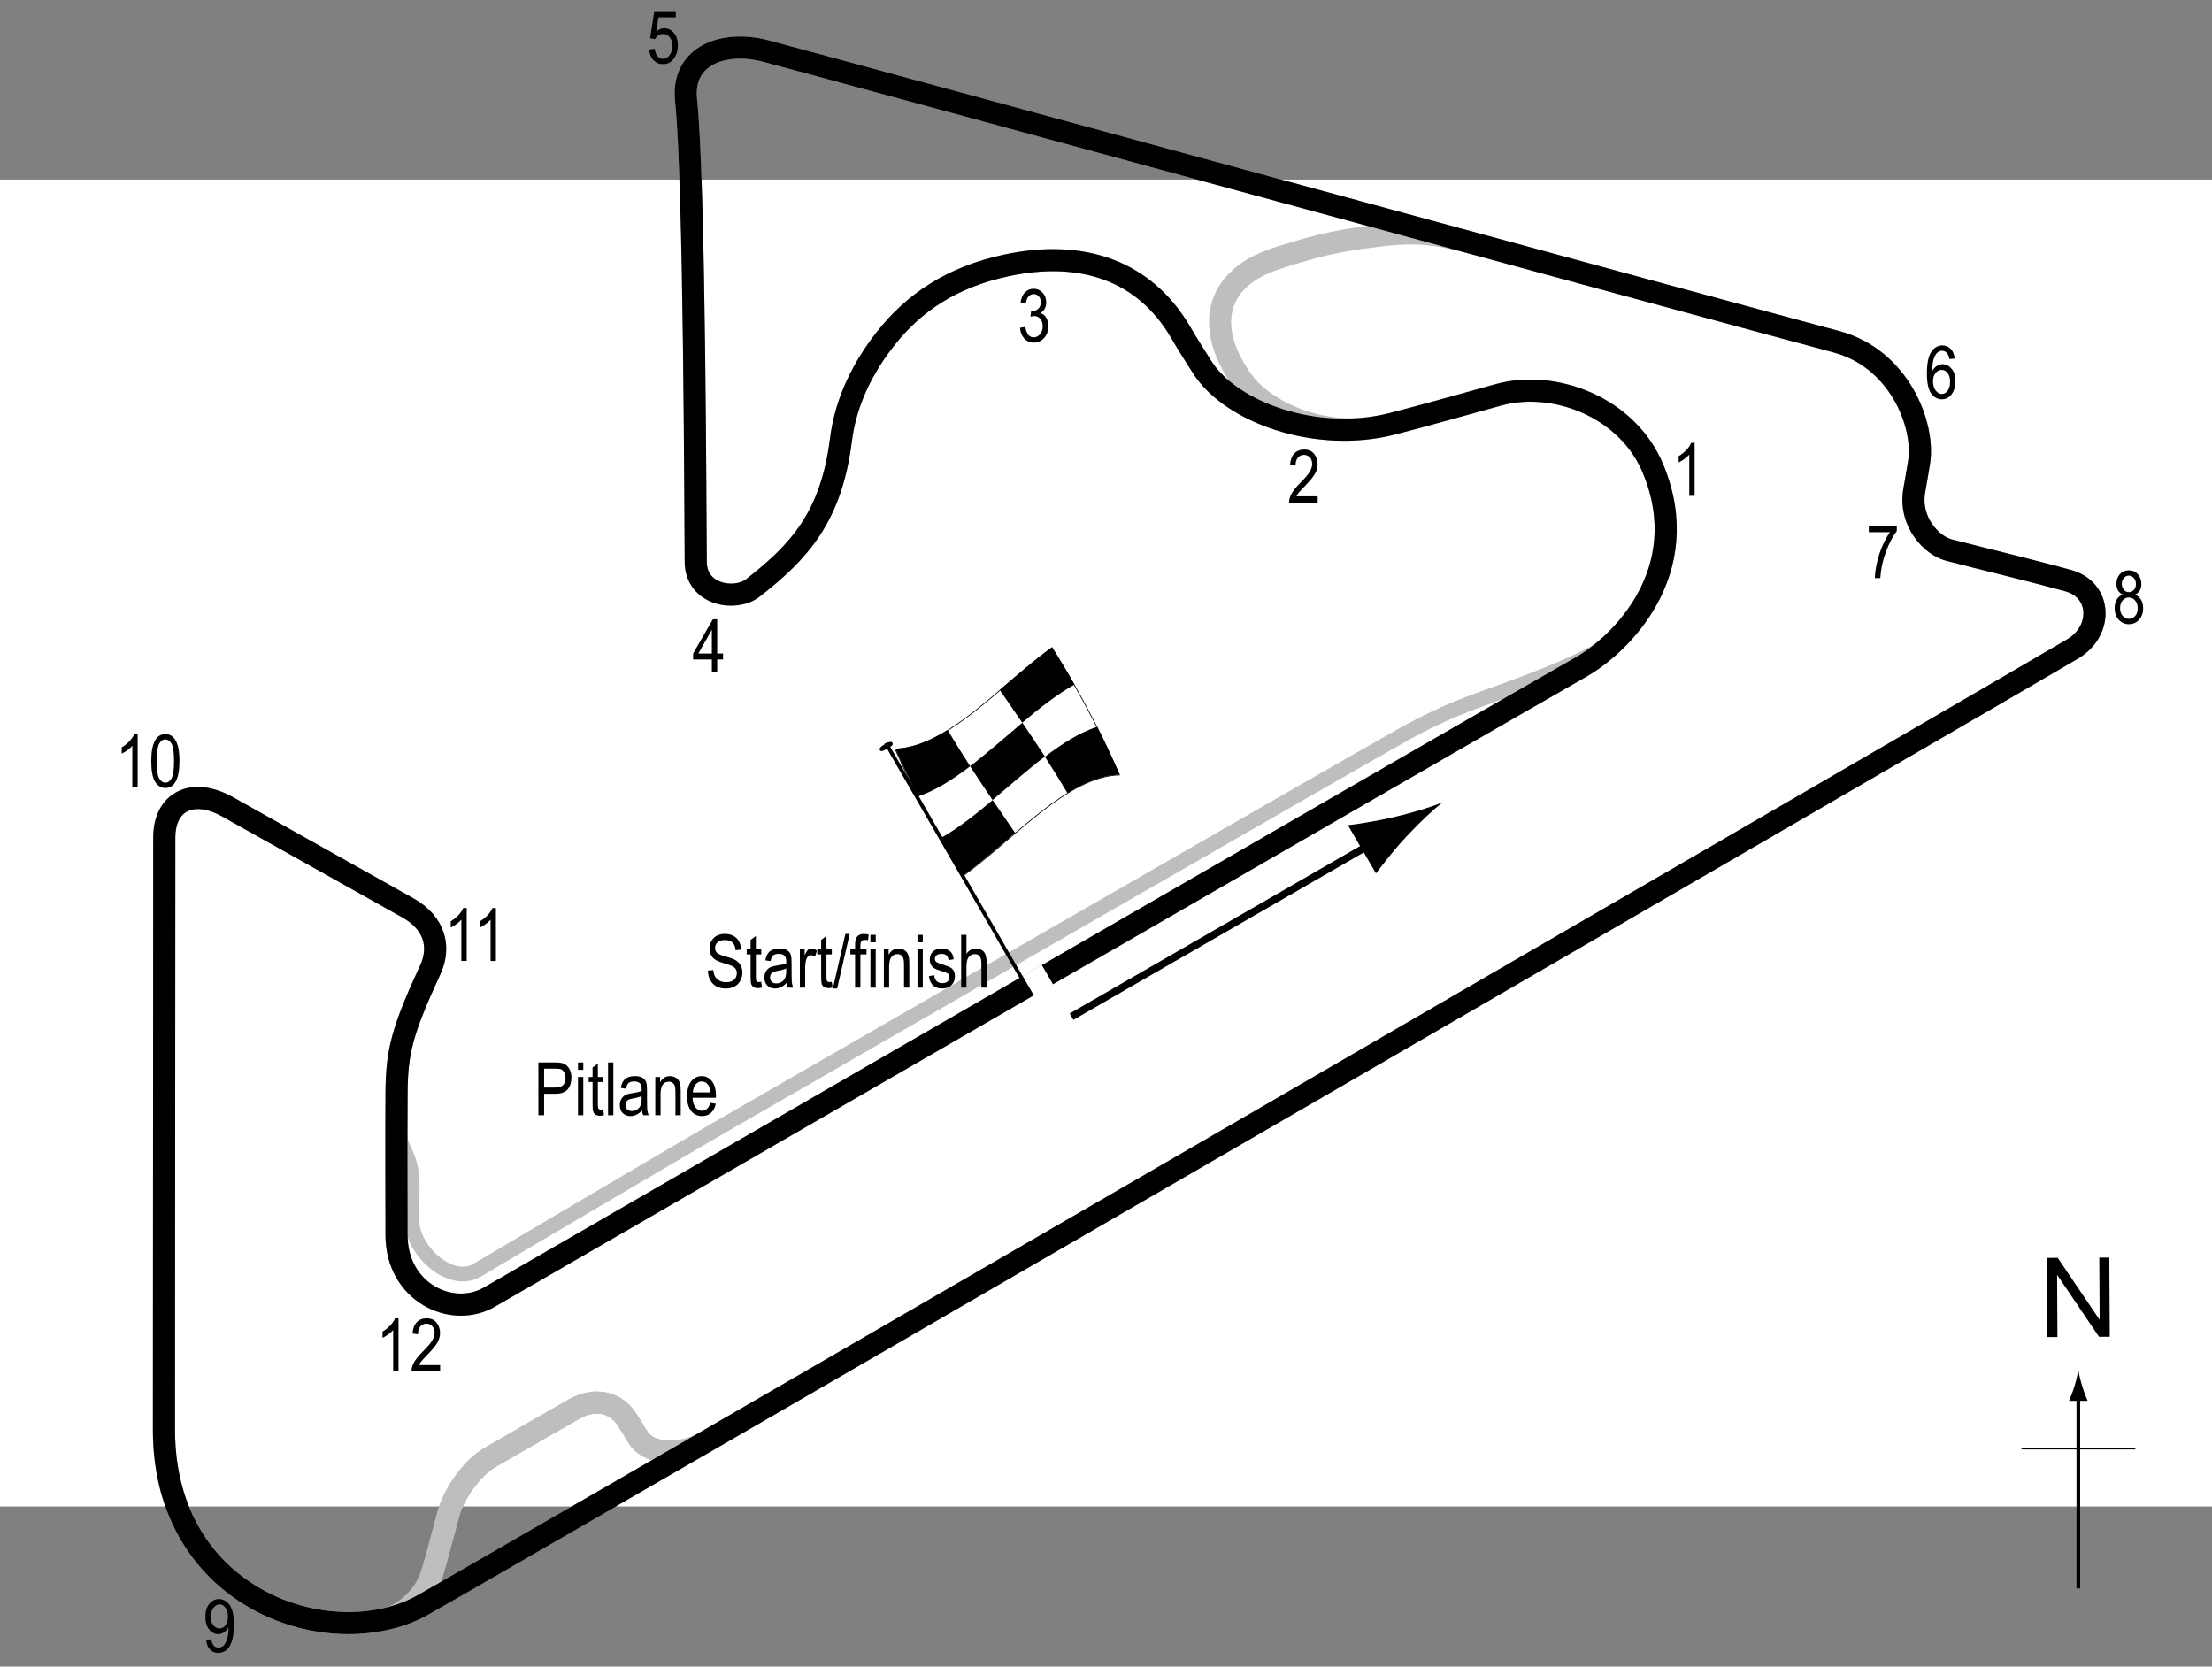 <?xml version="1.0" encoding="UTF-8"?> <svg xmlns="http://www.w3.org/2000/svg" xmlns:xlink="http://www.w3.org/1999/xlink" version="1.1" x="0px" y="0px" width="300px" height="226.028px" viewBox="0 0 300 226.028" xml:space="preserve"><rect x="0" y="0" width="300" height="226.028" fill="#808080" stroke="none"/> <g id="Background"> <rect x="-1.393" y="24.353" fill="#FFFFFF" width="303.067" height="179.958"></rect> </g> <g id="Pitlane"> <path fill="none" stroke="#BCBEC0" stroke-width="2" d="M53.735,153.171c0.042,1.458,2.167,3.542,2.167,7.292 c0,1.5-0.027,3.625-0.042,5c-0.042,4.042,5.213,8.981,8.875,6.792c4.042-2.417,29-17.125,32.25-19s88.583-51.042,93.833-53.917 s8.595-3.985,11.959-5.208c4.583-1.667,14.875-5.292,17.625-8.667"></path> </g> <g id="Small_Ring_with_Chicane_copy"> <path fill="none" stroke="#BCBEC0" stroke-width="3" d="M52.688,219.484c1.572-0.388,4.765-2.406,5.89-6.031 c0.563-1.815,1.438-5.156,2.25-8.188c0.674-2.515,3.083-6.12,5.615-7.594c4.583-2.667,8.93-5.127,11.354-6.531 c2.969-1.719,5.754-0.901,7.219,1.344c0.469,0.719,0.938,1.5,1.51,2.438c1.617,2.647,6.322,2.267,8.859,0.799 c62.56-36.195,180.182-104.412,185.724-107.715c4.125-2.458,3.917-8-0.583-9.25c-4.449-1.236-12.083-3.083-16.25-4.167 c-2.25-0.585-5.372-3.771-4.667-8c0.25-1.5,0.394-2.159,0.667-3.917c0.795-5.111-2.75-14.083-11.25-16.333 c-4.43-1.172-24.327-6.575-48.053-13.026c-7.071-1.923-9.228-2.065-16.864-0.974c-4.083,0.583-7.421,1.553-11.083,2.75 c-8.417,2.75-9.75,9.583-4.25,16.917c2.178,2.904,9.771,8.104,20.021,5.479c4.217-1.08,10.375-2.813,14.438-3.938 c7.456-2.065,17.5,1.563,21,10.125c5.683,13.903-4.524,23.781-9.75,26.75c-11,6.25-141.28,81.54-148.125,85.5 c-5.042,2.917-12.583-0.625-12.583-8.417c0-6.433-0.042-12.375,0-19.208c0.034-5.542,0.667-8.333,4.583-16.792 c1.398-3.019,0.646-6.301-3.042-8.375c-3.333-1.875-20.777-11.656-24.458-13.708c-4.708-2.625-8.583-0.792-8.583,4.208 c0,12.12-0.042,71.167-0.042,80.292C22.235,214.48,40.112,222.588,52.688,219.484z"></path> </g> <g id="Big_Ring_with_Chicane"> <path fill="none" stroke="#BCBEC0" stroke-width="3" d="M52.688,219.484c1.572-0.388,4.765-2.406,5.89-6.031 c0.563-1.815,1.438-5.156,2.25-8.188c0.674-2.515,3.083-6.12,5.615-7.594c4.583-2.667,8.93-5.127,11.354-6.531 c2.969-1.719,5.754-0.901,7.219,1.344c0.469,0.719,0.938,1.5,1.51,2.438c1.617,2.647,6.322,2.267,8.859,0.799 c62.56-36.195,180.182-104.412,185.724-107.715c4.125-2.458,3.917-8-0.583-9.25c-4.449-1.236-12.083-3.083-16.25-4.167 c-2.25-0.585-5.372-3.771-4.667-8c0.25-1.5,0.394-2.159,0.667-3.917c0.795-5.111-2.75-14.083-11.25-16.333 C237.008,43.157,111.095,8.828,103.86,6.921C98.16,5.42,92.423,7.5,93.047,13.546c1.188,11.5,1.25,56.5,1.313,62.688 c0.045,4.493,5.385,5.345,7.75,3.5c6.25-4.875,10.621-9.582,11.938-20.063c0.667-5.302,3.037-9.914,6.063-13.75 c3.786-4.801,8.899-8.339,16.438-9.938c10.206-2.164,18.652,0.686,23.563,9.063c1.063,1.813,1.565,2.582,2.938,4.75 c3.875,6.125,15.5,10.313,25.75,7.688c4.217-1.08,10.375-2.813,14.438-3.938c7.456-2.065,17.5,1.563,21,10.125 c5.683,13.903-4.524,23.781-9.75,26.75c-11,6.25-141.28,81.54-148.125,85.5c-5.042,2.917-12.583-0.625-12.583-8.417 c0-6.433-0.042-12.375,0-19.208c0.034-5.542,0.667-8.333,4.583-16.792c1.398-3.019,0.646-6.301-3.042-8.375 c-3.333-1.875-20.777-11.656-24.458-13.708c-4.708-2.625-8.583-0.792-8.583,4.208c0,12.12-0.042,71.167-0.042,80.292 C22.235,214.48,40.112,222.588,52.688,219.484z"></path> </g> <g id="Big_Ring"> <path fill="none" stroke="#000000" stroke-width="3" d="M57.11,217.796c5.075-2.744,216.523-125.335,224-129.792 c4.125-2.458,3.917-8-0.583-9.25c-4.449-1.236-12.083-3.083-16.25-4.167c-2.25-0.585-5.372-3.771-4.667-8 c0.25-1.5,0.394-2.159,0.667-3.917c0.795-5.111-2.75-14.083-11.25-16.333C237.008,43.157,111.095,8.828,103.86,6.921 C98.16,5.42,92.423,7.5,93.047,13.546c1.188,11.5,1.25,56.5,1.313,62.688c0.045,4.493,5.385,5.345,7.75,3.5 c6.25-4.875,10.621-9.582,11.938-20.063c0.667-5.302,3.037-9.914,6.063-13.75c3.786-4.801,8.899-8.339,16.438-9.938 c10.206-2.164,18.652,0.686,23.563,9.063c1.063,1.813,1.565,2.582,2.938,4.75c3.875,6.125,15.5,10.313,25.75,7.688 c4.217-1.08,10.375-2.813,14.438-3.938c7.456-2.065,17.5,1.563,21,10.125c5.683,13.903-4.524,23.781-9.75,26.75 c-11,6.25-141.28,81.54-148.125,85.5c-5.042,2.917-12.583-0.625-12.583-8.417c0-6.433-0.042-12.375,0-19.208 c0.034-5.542,0.667-8.333,4.583-16.792c1.398-3.019,0.646-6.301-3.042-8.375c-3.333-1.875-20.777-11.656-24.458-13.708 c-4.708-2.625-8.583-0.792-8.583,4.208c0,12.12-0.042,71.167-0.042,80.292C22.235,217.049,44.86,224.421,57.11,217.796z"></path> </g> <g id="Startline"> <line fill="none" stroke="#FFFFFF" stroke-width="3" x1="139.985" y1="131.609" x2="141.547" y2="134.296"></line> </g> <g id="Flag"> <g> <g> <path fill="#FFFFFF" stroke="#000000" stroke-width="0.1" d="M151.824,105.098c-7.09,0.208-14.179,8.604-21.269,13.741 c-3.052-4.839-6.105-10.282-9.157-17.243c7.091-0.207,14.181-8.604,21.272-13.739C145.721,92.696,148.773,98.138,151.824,105.098 z"></path> <path d="M131.578,103.918c-2.364,1.809-4.728,3.316-7.092,4.098c-1.018-2.015-2.035-4.163-3.052-6.48 c2.364-0.078,4.727-1.064,7.091-2.534C129.542,100.72,130.561,102.347,131.578,103.918z"></path> <path d="M137.677,112.958c-2.364,2.012-4.728,4.087-7.092,5.802c-1.017-1.612-2.034-3.29-3.051-5.069 c2.364-1.326,4.728-3.195,7.092-5.183C135.642,110.001,136.66,111.474,137.677,112.958z"></path> <path d="M141.709,102.6c-2.364,1.803-4.728,3.91-7.092,5.898c-1.018-1.494-2.035-3.01-3.053-4.583 c2.364-1.806,4.728-3.915,7.092-5.901C139.674,99.509,140.691,101.026,141.709,102.6z"></path> <path d="M151.858,105.06c-2.364,0.061-4.729,1.034-7.093,2.495c-1.017-1.72-2.034-3.35-3.051-4.924 c2.364-1.803,4.729-3.3,7.093-4.068C149.825,100.583,150.841,102.737,151.858,105.06z"></path> <path d="M145.732,92.838c-2.364,1.32-4.728,3.187-7.091,5.174c-1.017-1.495-2.035-2.966-3.052-4.45 c2.364-2.012,4.729-4.086,7.093-5.796C143.699,89.379,144.715,91.058,145.732,92.838z"></path> </g> </g> <line fill="#FFFFFF" stroke="#000000" stroke-width="0.5" x1="120.147" y1="100.766" x2="138.532" y2="132.604"></line> <path d="M121.043,100.759c0.098,0.167,0.096,0.323-0.668,0.765c-0.763,0.439-0.937,0.387-1.038,0.221 c-0.095-0.171-0.076-0.391,0.689-0.83C120.788,100.475,120.947,100.589,121.043,100.759z"></path> <g> <line fill="none" stroke="#000000" x1="145.326" y1="137.881" x2="186.911" y2="113.909"></line> <path d="M190.745,113.457c-1.768,1.893-2.814,3.3-4.131,4.99l-3.805-6.538c0.785-0.065,3.863-0.523,6.383-1.125 c2.695-0.642,5.055-1.377,6.502-1.991C194.444,109.746,192.635,111.431,190.745,113.457z"></path> </g> </g> <g id="North"> <g> <g> <g> <line fill="none" stroke="#000000" stroke-width="0.5" x1="281.87" y1="215.421" x2="281.87" y2="189.138"></line> <path d="M281.357,187.958c-0.249,0.827-0.479,1.364-0.746,2.027h2.522c-0.113-0.237-0.496-1.2-0.746-2.027 c-0.268-0.885-0.449-1.687-0.516-2.207C281.807,186.271,281.624,187.073,281.357,187.958z"></path> </g> </g> </g> <line fill="none" stroke="#000000" stroke-width="0.25" x1="274.165" y1="196.447" x2="289.6" y2="196.447"></line> <g> <path d="M277.675,181.337l-0.058-10.737l1.458-0.008l5.685,8.4l-0.045-8.43l1.362-0.007l0.058,10.737l-1.458,0.008l-5.685-8.407 l0.045,8.438L277.675,181.337z"></path> </g> </g> <g id="Labels"> <g> <path d="M73.019,151.247v-7.158h2.212c0.521,0,0.905,0.045,1.152,0.137c0.339,0.124,0.608,0.353,0.811,0.688 s0.303,0.747,0.303,1.235c0,0.645-0.164,1.17-0.493,1.577s-0.896,0.61-1.704,0.61h-1.504v2.91H73.019z M73.795,147.492h1.519 c0.479,0,0.828-0.108,1.05-0.325s0.332-0.543,0.332-0.979c0-0.283-0.055-0.526-0.163-0.728c-0.109-0.202-0.241-0.34-0.396-0.415 c-0.154-0.075-0.434-0.112-0.837-0.112h-1.504V147.492z"></path> <path d="M78.39,145.099v-1.011h0.718v1.011H78.39z M78.39,151.247v-5.186h0.718v5.186H78.39z"></path> <path d="M81.813,150.46l0.098,0.776c-0.198,0.052-0.378,0.078-0.537,0.078c-0.251,0-0.452-0.05-0.605-0.149 s-0.258-0.235-0.315-0.408c-0.057-0.172-0.085-0.516-0.085-1.03v-2.983H79.84v-0.684h0.527v-1.284l0.718-0.527v1.812h0.728v0.684 h-0.728v3.032c0,0.28,0.021,0.46,0.063,0.542c0.062,0.117,0.178,0.176,0.347,0.176C81.576,150.495,81.683,150.483,81.813,150.46z"></path> <path d="M82.467,151.247v-7.158h0.718v7.158H82.467z"></path> <path d="M87.081,150.607c-0.241,0.25-0.491,0.439-0.752,0.566s-0.53,0.19-0.811,0.19c-0.442,0-0.796-0.133-1.06-0.4 s-0.396-0.626-0.396-1.079c0-0.299,0.062-0.565,0.186-0.796s0.293-0.412,0.508-0.542s0.54-0.226,0.977-0.288 c0.586-0.086,1.016-0.188,1.289-0.308l0.005-0.225c0-0.355-0.063-0.604-0.19-0.747c-0.179-0.208-0.454-0.313-0.825-0.313 c-0.335,0-0.586,0.069-0.752,0.208s-0.288,0.4-0.366,0.783l-0.708-0.117c0.101-0.557,0.306-0.962,0.612-1.216 c0.309-0.254,0.748-0.381,1.321-0.381c0.446,0,0.796,0.084,1.05,0.251s0.414,0.375,0.48,0.623 c0.067,0.248,0.101,0.609,0.101,1.084v1.172c0,0.82,0.016,1.337,0.046,1.55c0.031,0.213,0.093,0.421,0.184,0.623h-0.752 C87.152,151.067,87.104,150.854,87.081,150.607z M87.022,148.644c-0.264,0.13-0.656,0.241-1.177,0.332 c-0.303,0.052-0.515,0.111-0.635,0.178s-0.214,0.161-0.28,0.283c-0.067,0.122-0.101,0.263-0.101,0.422 c0,0.248,0.076,0.445,0.229,0.593s0.364,0.222,0.635,0.222c0.257,0,0.49-0.067,0.701-0.2c0.209-0.133,0.366-0.312,0.471-0.535 s0.156-0.548,0.156-0.974V148.644z"></path> <path d="M88.873,151.247v-5.186h0.649v0.732c0.156-0.285,0.347-0.498,0.572-0.638c0.227-0.141,0.485-0.211,0.778-0.211 c0.227,0,0.438,0.045,0.631,0.134s0.35,0.207,0.468,0.352c0.119,0.145,0.207,0.333,0.266,0.564s0.088,0.586,0.088,1.064v3.188 h-0.718v-3.158c0-0.381-0.032-0.66-0.098-0.836c-0.065-0.176-0.167-0.312-0.306-0.408c-0.138-0.096-0.298-0.144-0.48-0.144 c-0.345,0-0.62,0.129-0.825,0.386s-0.308,0.699-0.308,1.325v2.835H88.873z"></path> <path d="M96.339,149.577l0.742,0.112c-0.124,0.553-0.348,0.971-0.672,1.252c-0.323,0.282-0.725,0.422-1.203,0.422 c-0.603,0-1.09-0.229-1.463-0.686c-0.372-0.458-0.559-1.117-0.559-1.98c0-0.895,0.188-1.578,0.564-2.048 c0.375-0.47,0.852-0.706,1.428-0.706c0.55,0,1.009,0.231,1.377,0.693s0.552,1.131,0.552,2.007l-0.005,0.234h-3.174 c0.029,0.583,0.164,1.022,0.405,1.318s0.534,0.444,0.879,0.444C95.751,150.641,96.127,150.286,96.339,149.577z M93.971,148.156 h2.373c-0.032-0.449-0.129-0.785-0.288-1.006c-0.231-0.322-0.525-0.483-0.884-0.483c-0.322,0-0.598,0.134-0.825,0.403 S93.993,147.7,93.971,148.156z"></path> </g> <g> <path d="M96.011,131.639l0.732-0.078c0.039,0.394,0.128,0.701,0.266,0.92c0.139,0.22,0.337,0.396,0.594,0.53s0.547,0.2,0.869,0.2 c0.462,0,0.821-0.113,1.076-0.338c0.256-0.226,0.384-0.519,0.384-0.88c0-0.211-0.046-0.396-0.14-0.553 c-0.092-0.158-0.232-0.287-0.42-0.388c-0.187-0.101-0.591-0.243-1.213-0.427c-0.554-0.165-0.947-0.33-1.182-0.496 s-0.417-0.377-0.547-0.632s-0.195-0.544-0.195-0.867c0-0.58,0.188-1.053,0.562-1.421s0.879-0.552,1.514-0.552 c0.437,0,0.817,0.086,1.146,0.259c0.326,0.172,0.58,0.42,0.762,0.742c0.18,0.322,0.277,0.702,0.29,1.138l-0.747,0.068 c-0.039-0.465-0.178-0.811-0.418-1.035c-0.238-0.225-0.575-0.337-1.008-0.337c-0.439,0-0.774,0.099-1.006,0.295 s-0.347,0.452-0.347,0.764c0,0.29,0.085,0.514,0.254,0.674c0.169,0.159,0.55,0.321,1.143,0.484c0.579,0.16,0.985,0.299,1.22,0.417 c0.358,0.183,0.628,0.423,0.811,0.721c0.183,0.298,0.274,0.653,0.274,1.066c0,0.41-0.096,0.783-0.288,1.119 c-0.192,0.337-0.453,0.593-0.783,0.769c-0.331,0.175-0.729,0.263-1.194,0.263c-0.726,0-1.305-0.218-1.735-0.654 C96.251,132.976,96.027,132.385,96.011,131.639z"></path> <path d="M103.242,133.158l0.098,0.776c-0.198,0.052-0.378,0.078-0.537,0.078c-0.251,0-0.452-0.05-0.605-0.149 s-0.258-0.235-0.315-0.408c-0.057-0.172-0.085-0.516-0.085-1.03v-2.983h-0.527v-0.684h0.527v-1.284l0.718-0.527v1.812h0.728v0.684 h-0.728v3.032c0,0.28,0.021,0.46,0.063,0.542c0.062,0.117,0.178,0.176,0.347,0.176 C103.006,133.192,103.112,133.181,103.242,133.158z"></path> <path d="M106.689,133.304c-0.241,0.25-0.491,0.439-0.752,0.566s-0.53,0.19-0.811,0.19c-0.442,0-0.796-0.133-1.06-0.4 s-0.396-0.626-0.396-1.079c0-0.299,0.062-0.565,0.186-0.796s0.293-0.412,0.508-0.542s0.54-0.226,0.977-0.288 c0.586-0.086,1.016-0.188,1.289-0.308l0.005-0.225c0-0.355-0.063-0.604-0.19-0.747c-0.179-0.208-0.454-0.313-0.825-0.313 c-0.335,0-0.586,0.069-0.752,0.208s-0.288,0.4-0.366,0.783l-0.708-0.117c0.101-0.557,0.305-0.962,0.613-1.216 c0.307-0.254,0.747-0.381,1.32-0.381c0.446,0,0.796,0.084,1.05,0.251s0.414,0.375,0.481,0.623c0.066,0.248,0.1,0.609,0.1,1.084 v1.172c0,0.82,0.016,1.337,0.047,1.55c0.03,0.213,0.092,0.421,0.183,0.623h-0.752 C106.761,133.765,106.712,133.552,106.689,133.304z M106.631,131.341c-0.264,0.13-0.656,0.241-1.177,0.332 c-0.303,0.052-0.515,0.111-0.635,0.178s-0.214,0.161-0.281,0.283c-0.066,0.122-0.1,0.263-0.1,0.422 c0,0.248,0.076,0.445,0.229,0.593s0.364,0.222,0.635,0.222c0.257,0,0.491-0.067,0.7-0.2c0.211-0.133,0.367-0.312,0.472-0.535 s0.156-0.548,0.156-0.974V131.341z"></path> <path d="M108.481,133.944v-5.186h0.649v0.786c0.166-0.365,0.318-0.606,0.456-0.725c0.139-0.119,0.294-0.178,0.467-0.178 c0.241,0,0.486,0.094,0.737,0.283l-0.244,0.815c-0.179-0.127-0.354-0.19-0.522-0.19c-0.153,0-0.293,0.054-0.42,0.161 s-0.217,0.257-0.269,0.449c-0.091,0.335-0.137,0.692-0.137,1.069v2.715H108.481z"></path> <path d="M112.813,133.158l0.098,0.776c-0.198,0.052-0.378,0.078-0.537,0.078c-0.251,0-0.452-0.05-0.605-0.149 s-0.258-0.235-0.315-0.408c-0.057-0.172-0.085-0.516-0.085-1.03v-2.983h-0.527v-0.684h0.527v-1.284l0.718-0.527v1.812h0.728v0.684 h-0.728v3.032c0,0.28,0.021,0.46,0.063,0.542c0.062,0.117,0.178,0.176,0.347,0.176 C112.576,133.192,112.683,133.181,112.813,133.158z"></path> <path d="M112.955,134.061l1.7-7.397h0.586l-1.705,7.397H112.955z"></path> <path d="M115.972,133.944v-4.502h-0.64v-0.684h0.64v-0.552c0-0.407,0.042-0.712,0.127-0.916s0.215-0.359,0.39-0.466 s0.394-0.161,0.658-0.161c0.206,0,0.431,0.031,0.676,0.093l-0.107,0.762c-0.149-0.033-0.291-0.049-0.425-0.049 c-0.215,0-0.369,0.056-0.461,0.168c-0.094,0.112-0.14,0.326-0.14,0.642v0.479h0.83v0.684h-0.83v4.502H115.972z"></path> <path d="M118.052,127.796v-1.011h0.718v1.011H118.052z M118.052,133.944v-5.186h0.718v5.186H118.052z"></path> <path d="M119.873,133.944v-5.186h0.649v0.732c0.156-0.285,0.347-0.498,0.572-0.638c0.227-0.141,0.485-0.211,0.778-0.211 c0.227,0,0.438,0.045,0.631,0.134s0.35,0.207,0.468,0.352c0.119,0.145,0.207,0.333,0.266,0.564s0.088,0.586,0.088,1.064v3.188 h-0.718v-3.158c0-0.381-0.032-0.66-0.098-0.836c-0.065-0.176-0.167-0.312-0.306-0.408c-0.138-0.096-0.298-0.144-0.48-0.144 c-0.345,0-0.62,0.129-0.825,0.386s-0.308,0.699-0.308,1.325v2.835H119.873z"></path> <path d="M124.434,127.796v-1.011h0.718v1.011H124.434z M124.434,133.944v-5.186h0.718v5.186H124.434z"></path> <path d="M125.977,132.391l0.718-0.137c0.042,0.366,0.157,0.639,0.346,0.816c0.188,0.179,0.438,0.268,0.75,0.268 c0.313,0,0.554-0.077,0.724-0.232c0.171-0.155,0.256-0.351,0.256-0.588c0-0.205-0.073-0.365-0.22-0.479 c-0.101-0.078-0.345-0.176-0.732-0.293c-0.56-0.172-0.935-0.319-1.123-0.439s-0.335-0.282-0.439-0.483s-0.156-0.431-0.156-0.688 c0-0.443,0.142-0.802,0.425-1.079s0.676-0.415,1.177-0.415c0.315,0,0.594,0.057,0.832,0.171c0.24,0.114,0.423,0.267,0.55,0.459 s0.215,0.467,0.264,0.825l-0.703,0.117c-0.065-0.566-0.373-0.85-0.923-0.85c-0.313,0-0.545,0.063-0.698,0.187 c-0.153,0.125-0.229,0.285-0.229,0.479c0,0.191,0.073,0.342,0.22,0.453c0.089,0.064,0.35,0.168,0.783,0.311 c0.597,0.189,0.982,0.34,1.157,0.453s0.312,0.266,0.409,0.46c0.097,0.194,0.146,0.425,0.146,0.692 c0,0.496-0.157,0.897-0.471,1.203c-0.314,0.307-0.743,0.46-1.287,0.46C126.73,134.061,126.14,133.504,125.977,132.391z"></path> <path d="M130.356,133.944v-7.158h0.718v2.568c0.169-0.238,0.36-0.416,0.573-0.535c0.214-0.119,0.449-0.178,0.706-0.178 c0.452,0,0.81,0.144,1.071,0.432c0.263,0.288,0.394,0.816,0.394,1.584v3.286h-0.718v-3.286c0-0.449-0.08-0.771-0.239-0.967 s-0.379-0.293-0.659-0.293c-0.313,0-0.578,0.125-0.799,0.376c-0.219,0.25-0.329,0.695-0.329,1.333v2.837H130.356z"></path> </g> <g> <path d="M229.829,67.251h-0.723v-5.601c-0.166,0.195-0.389,0.395-0.668,0.598c-0.281,0.204-0.537,0.357-0.771,0.461v-0.85 c0.396-0.228,0.748-0.506,1.051-0.835c0.305-0.329,0.52-0.649,0.643-0.962h0.469V67.251z"></path> </g> <g> <path d="M54.047,185.979h-0.723v-5.601c-0.166,0.195-0.389,0.395-0.669,0.598s-0.537,0.357-0.771,0.461v-0.85 c0.397-0.228,0.748-0.506,1.053-0.835c0.304-0.329,0.518-0.649,0.642-0.962h0.469V185.979z"></path> <path d="M59.692,185.134v0.845H55.81c-0.01-0.342,0.094-0.725,0.311-1.148c0.216-0.424,0.612-0.923,1.188-1.5 c0.674-0.671,1.115-1.19,1.323-1.557s0.313-0.708,0.313-1.024c0-0.365-0.106-0.662-0.32-0.892 c-0.213-0.23-0.476-0.345-0.788-0.345c-0.335,0-0.61,0.124-0.825,0.373c-0.215,0.248-0.322,0.604-0.322,1.068l-0.742-0.093 c0.052-0.687,0.246-1.204,0.584-1.55c0.336-0.347,0.78-0.52,1.33-0.52c0.599,0,1.053,0.202,1.359,0.605 c0.309,0.404,0.462,0.862,0.462,1.376c0,0.456-0.12,0.892-0.361,1.31c-0.241,0.418-0.698,0.976-1.372,1.673 c-0.43,0.439-0.707,0.739-0.832,0.899c-0.126,0.16-0.228,0.319-0.306,0.479H59.692z"></path> </g> <g> <path d="M63.295,130.331h-0.723v-5.601c-0.166,0.195-0.389,0.395-0.669,0.598s-0.537,0.357-0.771,0.461v-0.85 c0.397-0.228,0.748-0.506,1.053-0.835c0.304-0.329,0.518-0.649,0.642-0.962h0.469V130.331z"></path> <path d="M67.255,130.331h-0.723v-5.601c-0.166,0.195-0.389,0.395-0.669,0.598s-0.537,0.357-0.771,0.461v-0.85 c0.397-0.228,0.748-0.506,1.052-0.835c0.305-0.329,0.519-0.649,0.643-0.962h0.469V130.331z"></path> </g> <g> <path d="M18.667,106.749h-0.723v-5.601c-0.166,0.195-0.389,0.395-0.669,0.598s-0.537,0.357-0.771,0.461v-0.85 c0.397-0.228,0.748-0.506,1.053-0.835c0.304-0.329,0.518-0.649,0.642-0.962h0.469V106.749z"></path> <path d="M20.513,103.218c0-1.201,0.162-2.111,0.485-2.729c0.324-0.619,0.802-0.928,1.434-0.928c0.56,0,1.001,0.25,1.323,0.752 c0.391,0.605,0.586,1.574,0.586,2.905c0,1.195-0.161,2.102-0.483,2.722s-0.801,0.93-1.436,0.93c-0.56,0-1.018-0.273-1.375-0.82 C20.691,105.503,20.513,104.56,20.513,103.218z M21.25,103.216c0,1.163,0.111,1.942,0.335,2.338s0.51,0.594,0.858,0.594 c0.33,0,0.605-0.2,0.827-0.601s0.333-1.178,0.333-2.331c0-1.167-0.111-1.947-0.335-2.341s-0.514-0.591-0.869-0.591 c-0.326,0-0.599,0.2-0.819,0.601C21.36,101.286,21.25,102.063,21.25,103.216z"></path> </g> <g> <path d="M27.958,222.397l0.693-0.078c0.11,0.755,0.437,1.133,0.977,1.133c0.241,0,0.46-0.082,0.656-0.247 c0.197-0.164,0.364-0.456,0.501-0.876s0.205-0.91,0.205-1.47v-0.176c-0.149,0.289-0.352,0.52-0.605,0.688 s-0.513,0.254-0.776,0.254c-0.479,0-0.891-0.209-1.238-0.628c-0.346-0.418-0.52-0.99-0.52-1.716c0-0.749,0.18-1.339,0.539-1.771 c0.36-0.431,0.797-0.646,1.312-0.646c0.364,0,0.705,0.121,1.021,0.361s0.56,0.596,0.732,1.064s0.259,1.145,0.259,2.026 c0,0.983-0.093,1.747-0.278,2.29s-0.438,0.941-0.754,1.191c-0.318,0.25-0.674,0.376-1.067,0.376c-0.446,0-0.818-0.152-1.118-0.456 C28.195,223.414,28.016,222.973,27.958,222.397z M30.912,219.236c0-0.512-0.114-0.915-0.343-1.209 c-0.229-0.293-0.491-0.439-0.787-0.439c-0.311,0-0.587,0.156-0.83,0.469c-0.243,0.313-0.364,0.73-0.364,1.252 c0,0.471,0.116,0.844,0.348,1.123s0.509,0.418,0.831,0.418c0.32,0,0.591-0.141,0.813-0.42 C30.8,220.148,30.912,219.75,30.912,219.236z"></path> </g> <g> <path d="M287.909,80.646c-0.287-0.13-0.506-0.316-0.652-0.559c-0.148-0.243-0.221-0.544-0.221-0.905 c0-0.543,0.16-0.985,0.479-1.327c0.32-0.341,0.723-0.512,1.205-0.512c0.488,0,0.893,0.174,1.215,0.522 c0.324,0.348,0.484,0.797,0.484,1.347c0,0.345-0.07,0.637-0.215,0.876c-0.143,0.239-0.359,0.425-0.648,0.559 c0.355,0.14,0.627,0.366,0.818,0.679c0.189,0.313,0.285,0.7,0.285,1.163c0,0.639-0.186,1.159-0.555,1.561 s-0.826,0.604-1.373,0.604c-0.551,0-1.012-0.201-1.381-0.604s-0.555-0.931-0.555-1.585c0-0.479,0.1-0.874,0.295-1.185 C287.288,80.968,287.561,80.757,287.909,80.646z M287.534,82.465c0,0.439,0.117,0.793,0.354,1.062 c0.234,0.269,0.516,0.403,0.844,0.403c0.332,0,0.613-0.13,0.844-0.391s0.346-0.609,0.346-1.045c0-0.439-0.117-0.793-0.355-1.062 c-0.236-0.269-0.521-0.403-0.854-0.403c-0.326,0-0.605,0.133-0.834,0.4C287.647,81.697,287.534,82.042,287.534,82.465z M287.772,79.157c0,0.351,0.094,0.63,0.277,0.838c0.186,0.208,0.412,0.312,0.682,0.312c0.264,0,0.488-0.103,0.674-0.307 c0.184-0.205,0.277-0.469,0.277-0.794c0-0.334-0.096-0.608-0.285-0.821c-0.189-0.213-0.416-0.319-0.676-0.319 s-0.482,0.104-0.668,0.312C287.866,78.585,287.772,78.846,287.772,79.157z"></path> </g> <g> <path d="M253.456,72.177v-0.845h3.795v0.684c-0.566,0.736-1.064,1.693-1.494,2.874s-0.678,2.35-0.742,3.508h-0.738 c0.01-0.599,0.105-1.297,0.285-2.095s0.428-1.558,0.742-2.28c0.316-0.723,0.654-1.338,1.02-1.846H253.456z"></path> </g> <g> <path d="M265.102,48.625l-0.717,0.068c-0.068-0.366-0.17-0.627-0.303-0.783c-0.191-0.227-0.422-0.34-0.691-0.34 c-0.42,0-0.756,0.26-1.01,0.781c-0.217,0.449-0.328,1.113-0.33,1.992c0.166-0.313,0.373-0.549,0.625-0.71 c0.25-0.161,0.516-0.242,0.795-0.242c0.467,0,0.873,0.211,1.219,0.632c0.348,0.421,0.52,0.985,0.52,1.692 c0,0.479-0.086,0.912-0.26,1.301c-0.176,0.389-0.398,0.676-0.672,0.862s-0.574,0.278-0.904,0.278c-0.592,0-1.08-0.267-1.465-0.801 c-0.383-0.534-0.576-1.424-0.576-2.671c0-1.383,0.197-2.369,0.59-2.957c0.395-0.587,0.898-0.881,1.512-0.881 c0.445,0,0.818,0.152,1.119,0.455C264.854,47.606,265.038,48.047,265.102,48.625z M262.163,51.715 c0,0.518,0.123,0.934,0.367,1.248s0.527,0.471,0.85,0.471c0.283,0,0.535-0.148,0.76-0.444c0.223-0.296,0.334-0.703,0.334-1.221 c0-0.508-0.111-0.902-0.332-1.182c-0.223-0.28-0.492-0.42-0.811-0.42c-0.313,0-0.586,0.139-0.818,0.417 S262.163,51.24,262.163,51.715z"></path> </g> <g> <path d="M88.042,6.703l0.757-0.078c0.059,0.456,0.191,0.795,0.397,1.018c0.207,0.223,0.447,0.334,0.721,0.334 c0.342,0,0.637-0.157,0.884-0.472c0.247-0.315,0.371-0.744,0.371-1.289c0-0.512-0.12-0.909-0.358-1.191 c-0.24-0.282-0.54-0.423-0.901-0.423c-0.218,0-0.423,0.061-0.612,0.184c-0.191,0.123-0.342,0.293-0.452,0.512L88.169,5.19 l0.571-3.678h2.915v0.84h-2.343L89,4.278c0.348-0.301,0.718-0.452,1.108-0.452c0.491,0,0.919,0.209,1.281,0.628 c0.363,0.419,0.545,0.983,0.545,1.694c0,0.701-0.182,1.301-0.544,1.801c-0.363,0.5-0.851,0.75-1.463,0.75 c-0.508,0-0.937-0.177-1.287-0.53C88.291,7.817,88.091,7.328,88.042,6.703z"></path> </g> <g> <path d="M96.546,91.155v-1.714h-2.544v-0.806l2.676-4.639h0.591v4.639h0.796v0.806h-0.796v1.714H96.546z M96.546,88.635v-3.228 l-1.834,3.228H96.546z"></path> </g> <g> <path d="M138.34,44.455l0.718-0.117c0.15,0.941,0.53,1.411,1.14,1.411c0.33,0,0.615-0.139,0.856-0.418s0.362-0.64,0.362-1.083 c0-0.417-0.11-0.753-0.332-1.008s-0.493-0.381-0.815-0.381c-0.137,0-0.306,0.033-0.508,0.098l0.083-0.771l0.112,0.01 c0.356,0,0.646-0.109,0.868-0.327c0.222-0.217,0.333-0.508,0.333-0.872c0-0.334-0.093-0.603-0.279-0.806 c-0.186-0.203-0.412-0.305-0.68-0.305c-0.277,0-0.512,0.106-0.703,0.32c-0.19,0.213-0.313,0.536-0.364,0.969l-0.718-0.156 c0.091-0.612,0.296-1.074,0.615-1.387s0.705-0.469,1.157-0.469c0.476,0,0.879,0.176,1.211,0.527 c0.332,0.352,0.498,0.794,0.498,1.328c0,0.325-0.07,0.613-0.211,0.863s-0.338,0.447-0.59,0.59 c0.233,0.065,0.426,0.173,0.578,0.322c0.152,0.15,0.275,0.35,0.37,0.6c0.094,0.25,0.141,0.53,0.141,0.839 c0,0.657-0.193,1.195-0.581,1.613s-0.852,0.627-1.392,0.627c-0.501,0-0.926-0.182-1.274-0.547S138.389,45.07,138.34,44.455z"></path> </g> <g> <path d="M178.709,67.312v0.845h-3.882c-0.01-0.342,0.094-0.725,0.31-1.148c0.217-0.424,0.613-0.923,1.189-1.5 c0.674-0.671,1.115-1.19,1.323-1.557s0.313-0.708,0.313-1.024c0-0.365-0.106-0.662-0.319-0.892 c-0.214-0.23-0.477-0.345-0.789-0.345c-0.335,0-0.61,0.124-0.825,0.373c-0.215,0.248-0.322,0.604-0.322,1.068l-0.742-0.093 c0.052-0.687,0.247-1.204,0.583-1.55c0.338-0.347,0.781-0.52,1.331-0.52c0.599,0,1.052,0.202,1.36,0.605 c0.307,0.404,0.461,0.862,0.461,1.376c0,0.456-0.12,0.892-0.361,1.31c-0.241,0.418-0.698,0.976-1.372,1.673 c-0.43,0.439-0.707,0.739-0.833,0.899c-0.125,0.16-0.227,0.319-0.305,0.479H178.709z"></path> </g> </g> </svg> 